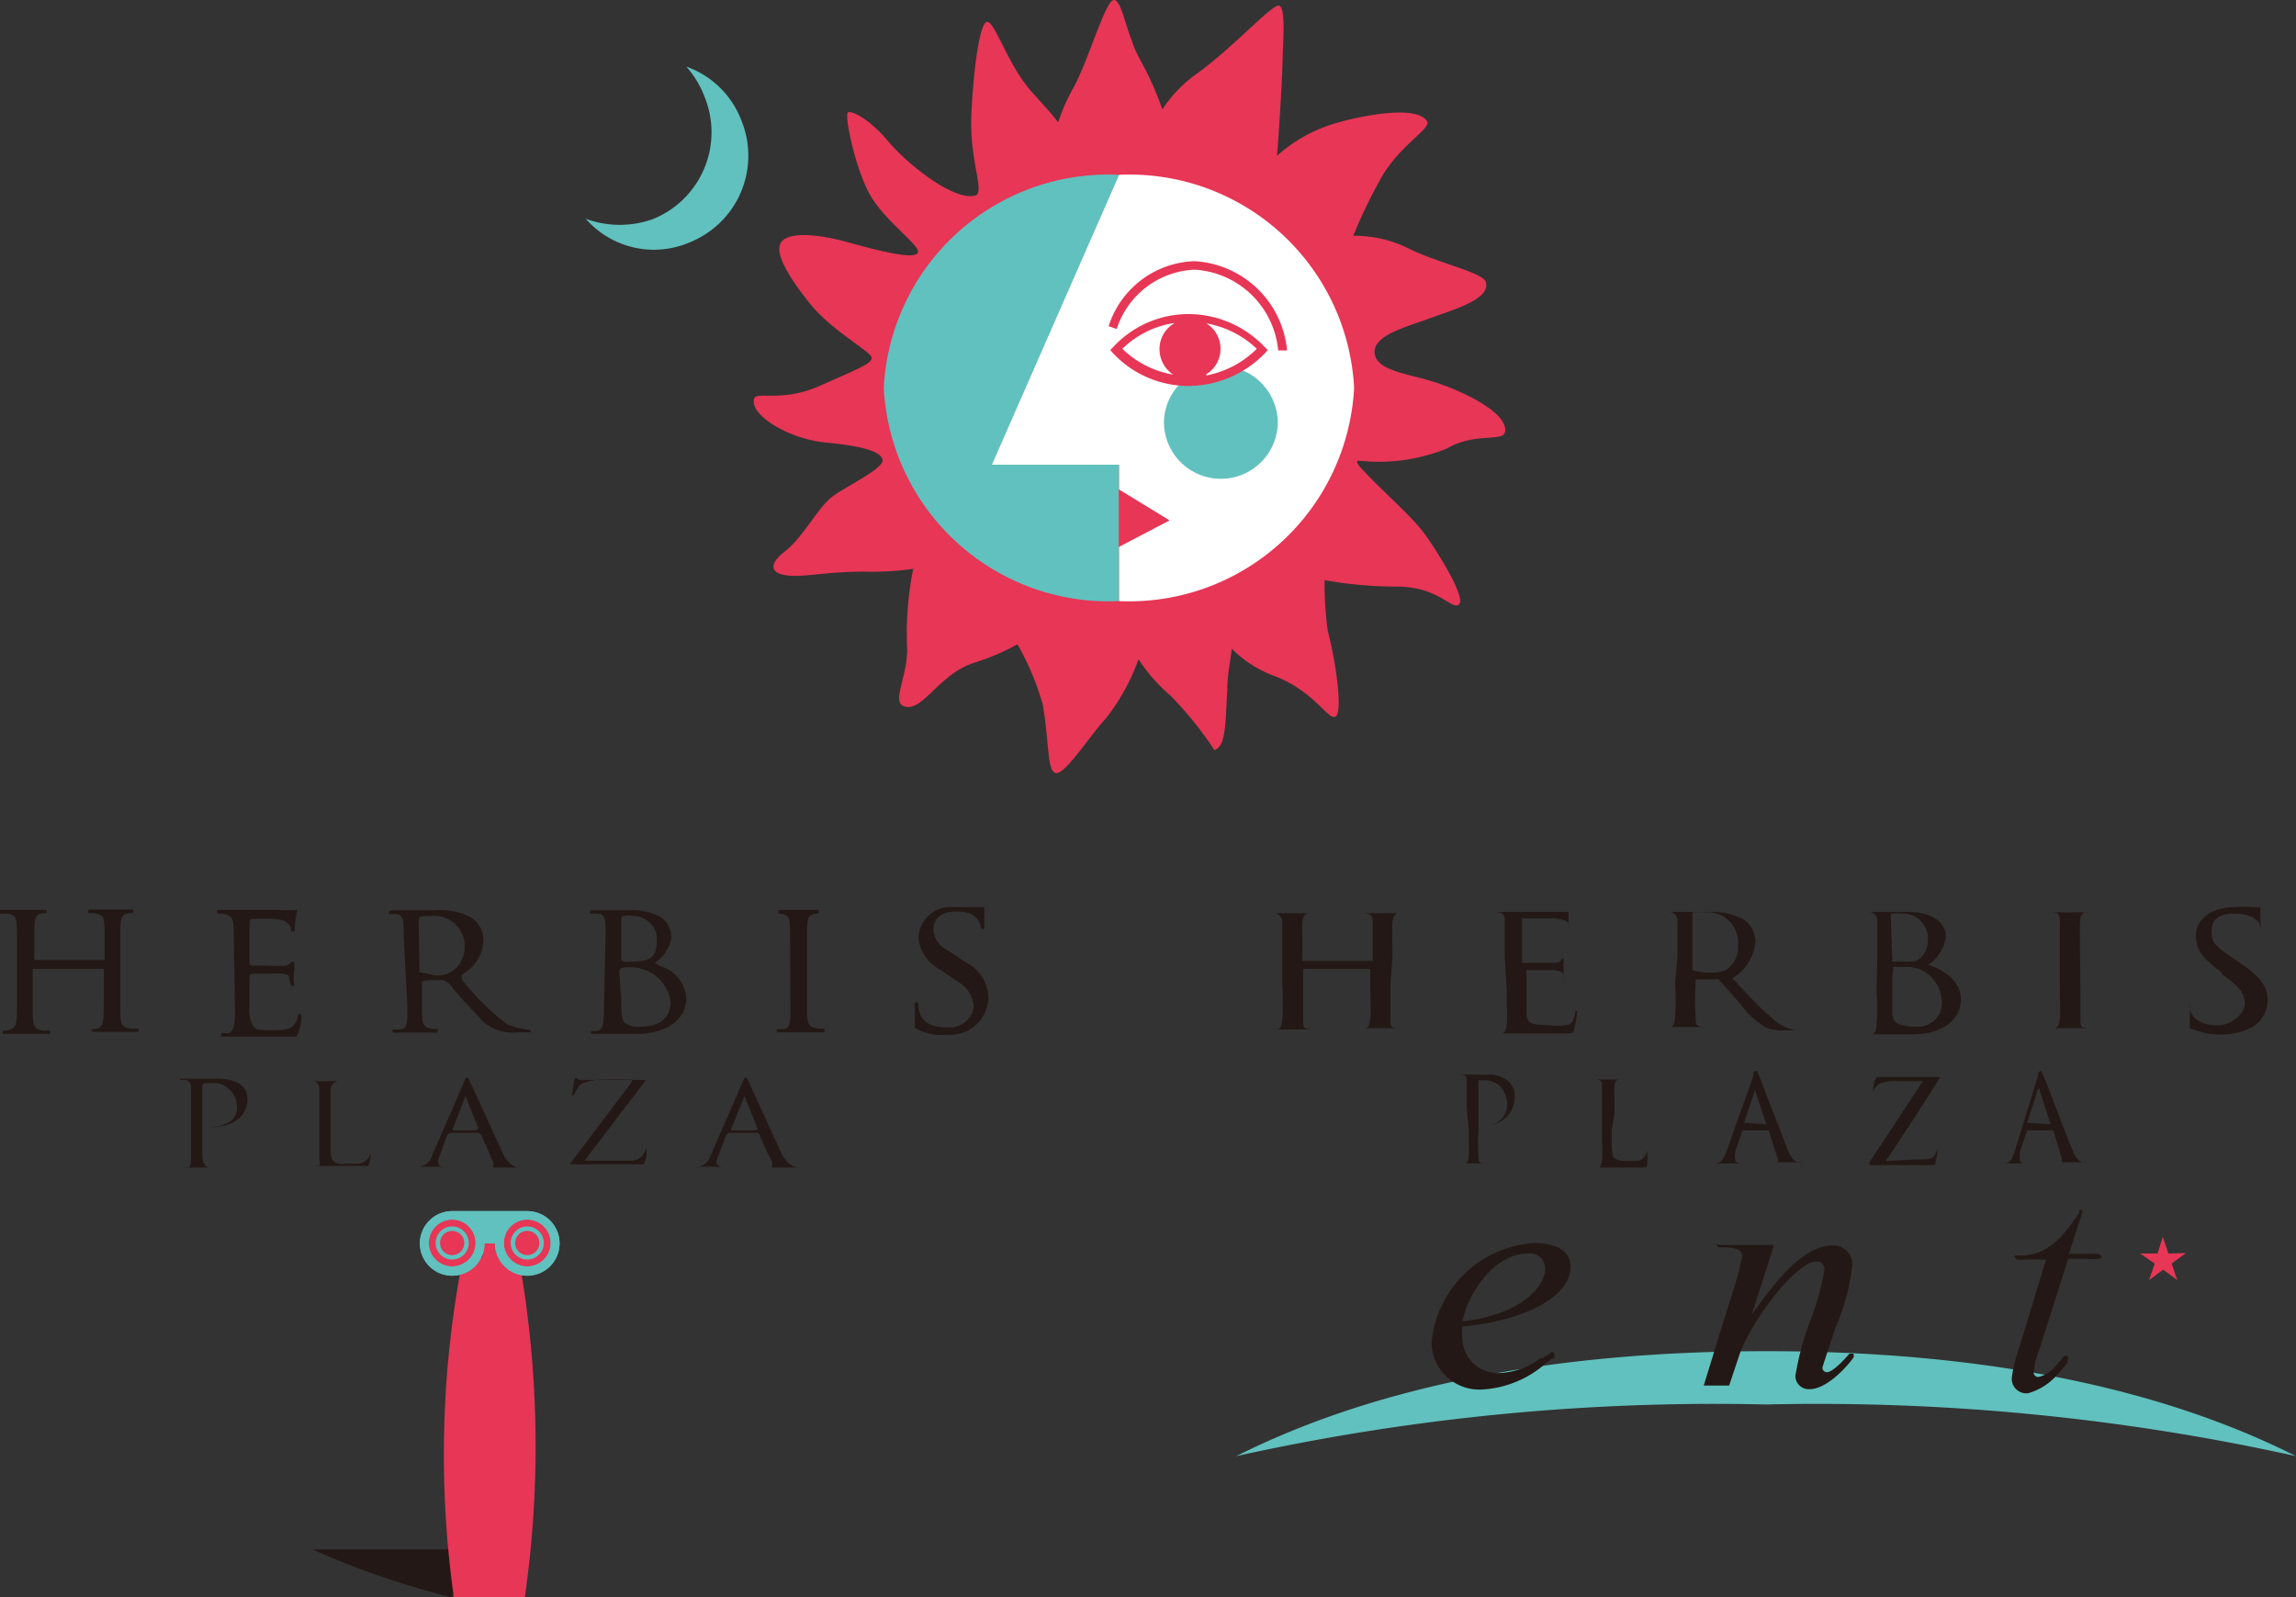 <svg xmlns="http://www.w3.org/2000/svg" xmlns:xlink="http://www.w3.org/1999/xlink" viewBox="0 0 56.87 39.56"><rect x="0" y="0" width="56.87" height="39.56" fill="#333333" stroke="none"/><defs><linearGradient id="名称未設定グラデーション_13" x1="21563.76" y1="19017.55" x2="21563.76" y2="19026.18" gradientTransform="translate(-3045.66 -2656.45) scale(0.14)" gradientUnits="userSpaceOnUse"><stop offset="0.13" stop-color="#fff"/><stop offset="1" stop-color="#231815"/></linearGradient></defs><g style="isolation:isolate"><g id="レイヤー_2" data-name="レイヤー 2"><g id="ロゴ"><path d="M33.74,11.42a4.51,4.51,0,0,0,2.1-.31c.69-.41,1.41-.15,1.44-.42.07-.47-1.05-1-1.73-1.22s-1.45-.28-1.5-.72.78-.65,1.35-.86,1.48-.46,1.41-.87c0-.26-1.08-.46-1.89-.85a3,3,0,0,0-1.4-.33,12.3,12.3,0,0,1,.74-1.52c.48-.77,1.18-1.13,1.09-1.31-.26-.45-1.82-.11-2.42.09a3.75,3.75,0,0,0-1.3.76c.06-.72.13-1.93.14-2.4S31.85.18,31.68.14s-1.1,1-2,1.66a3.29,3.29,0,0,0-.89.91,7.42,7.42,0,0,0-.54-1.21C27.9.87,27.8,0,27.59,0s-.63,1.5-1,2.17a4.64,4.64,0,0,0-.38.86c-.24-.32-.56-.63-.76-.88-.5-.62-.82-1.62-1-1.61s-.34,1.17-.39,2.3.33,1.89.11,2C23.63,5,22.46,4.05,22,3.5s-.92-.78-1-.71.16,1.31.53,2,1.32,1.32,1.2,1.48S21.76,6.21,21,6s-1.47-.26-1.65,0,.18.86.72,1.53,1.51,1.18,1.52,1.33-.37.29-1.29.7-1.56.13-1.62.31c-.13.4.84,1,1.76,1.09s1.38.22,1.42.43-.87.64-1.23.9-.72,1-1.19,1.37-.3.57.12.6.93-.1,1.86-.1a7,7,0,0,0,1.2-.07,8.08,8.08,0,0,0-.15,2c0,.68-.38,1.29-.09,1.4.47.18.85-.78,1.74-1.07a5.8,5.8,0,0,0,1.08-.46,6.51,6.51,0,0,1,.63,1.5c.17,1,.1,1.69.34,1.69s.88-1,1.21-1.34a5.15,5.15,0,0,0,.82-1.48,4.16,4.16,0,0,0,.78.89,8.73,8.73,0,0,1,1.1,1.36c.3-.09.27-.73.32-1.51,0-.37.08-.72.11-1a2.9,2.9,0,0,0,1.07.68c1,.39,1.31,1.1,1.5,1s0-1.41-.19-2.11a8.09,8.09,0,0,1-.08-1.27,10,10,0,0,0,1.78.16c1.06,0,1.37.6,1.55.44s-.55-1.34-.88-1.78-1-1-1.59-1.64C33.61,11.44,33.55,11.4,33.74,11.42Z" style="fill:#e73656"/><path d="M17,1.65A2.27,2.27,0,0,1,18.37,3a2.31,2.31,0,0,1-1.28,3,2.24,2.24,0,0,1-2.58-.58,2.43,2.43,0,0,0,1.68,0,2.32,2.32,0,0,0,1.27-3A2.44,2.44,0,0,0,17,1.65Z" style="fill:#61c1be"/><path d="M27.72,4.33a5.57,5.57,0,0,0-5.83,5.28,5.58,5.58,0,0,0,5.83,5.28" style="fill:#61c1be"/><path d="M27.72,4.33l-3.15,7.18h3.15v3.38a5.58,5.58,0,0,0,5.82-5.28A5.57,5.57,0,0,0,27.72,4.33Z" style="fill:#fff"/><path d="M30.66,9.13a2.48,2.48,0,0,1-1.21.32h-.16a1.38,1.38,0,0,0-.46,1,1.41,1.41,0,0,0,2.82,0A1.42,1.42,0,0,0,30.66,9.13Z" style="fill:#61c1be"/><path d="M31.33,8.6a2.61,2.61,0,0,0-1.88-.82,2.54,2.54,0,0,0-1.88.82l-.07.07.07.08a2.56,2.56,0,0,0,1.88.81,2.64,2.64,0,0,0,1.88-.81l.07-.08ZM29.1,8a.74.74,0,0,0-.38.65.76.76,0,0,0,.34.63,2.38,2.38,0,0,1-1.26-.64A2.33,2.33,0,0,1,29.1,8Zm.78,1.27a.74.74,0,0,0,0-1.26,2.41,2.41,0,0,1,1.25.63A2.4,2.4,0,0,1,29.88,9.3Z" style="fill:#e73656"/><path d="M27.46,8.08l.2.07a2.12,2.12,0,0,1,1.93-1.47,2.21,2.21,0,0,1,2.07,2l.22,0a2.44,2.44,0,0,0-2.29-2.21A2.31,2.31,0,0,0,27.46,8.08Z" style="fill:#e73656"/><polygon points="27.71 12.12 28.97 12.89 27.71 13.55 27.71 12.12" style="fill:#e73656"/><path d="M34.44,24.39c0,.38,0,.7,0,.86s0,.21.19.22l.21,0s0,0,0,0,0,0-.07,0l-.58,0-.46,0c-.05,0-.07,0-.07,0s0,0,0,0l.14,0c.1,0,.12-.1.14-.22s0-.48,0-.86V24s0,0,0,0H32.28a0,0,0,0,0,0,0v.42c0,.38,0,.7,0,.86s0,.21.19.22l.21,0s0,0,0,0,0,0-.08,0l-.58,0-.46,0c-.05,0-.07,0-.07,0s0,0,0,0l.14,0c.09,0,.11-.1.13-.22a6.32,6.32,0,0,0,0-.86v-.7c0-.63,0-.74,0-.87a.21.21,0,0,0-.2-.23h-.16s0,0,0,0,0,0,.07,0h1c.06,0,.08,0,.08,0s0,0,0,0h-.12c-.12,0-.16.09-.17.23s0,.24,0,.87v.08s0,0,0,0H34s0,0,0,0v-.95c0-.13,0-.2-.21-.23h-.16s0,0,0,0,0,0,.07,0h1s.08,0,.08,0,0,0,0,0h-.12c-.12,0-.16.09-.17.23s0,.24,0,.87Z" style="fill:#231815"/><path d="M37.27,23.69c0-.63,0-.74,0-.87s0-.2-.2-.23H36.9s0,0,0,0,0,0,.08,0h1.61l.2,0,.06,0s0,0,0,0,0,.08,0,.19a2.46,2.46,0,0,1,0,.26s0,.05,0,.05,0,0,0-.06a.29.29,0,0,0,0-.14c0-.06-.08-.11-.33-.14H37.7s0,0,0,0v1.1s0,0,0,0h.74c.12,0,.18,0,.22-.06s.05-.05.07-.05a0,0,0,0,1,0,0,1.47,1.47,0,0,0,0,.22c0,.08,0,.23,0,.26s0,.08,0,.08a0,0,0,0,1,0,0,.62.62,0,0,0,0-.13c0-.06-.06-.13-.25-.14l-.67,0a0,0,0,0,0,0,0v.35c0,.13,0,.6,0,.68,0,.28.08.33.54.33a1.38,1.38,0,0,0,.45,0c.13,0,.18-.12.21-.28s0-.06.05-.06,0,0,0,.06a2.41,2.41,0,0,1-.07.38c0,.11-.07.11-.25.11-.71,0-1,0-1.16,0l-.46,0s-.08,0-.08,0,0,0,0,0l.14,0c.1,0,.12-.1.14-.22s0-.48,0-.86Z" style="fill:#231815"/><path d="M41.55,23.69c0-.63,0-.74,0-.87a.21.21,0,0,0-.2-.23h-.16s0,0,0,0,0,0,.07,0H42.3a1.68,1.68,0,0,1,.86.17.67.67,0,0,1,.32.55,1.17,1.17,0,0,1-.57.92c.39.42.71.77,1,1a1.06,1.06,0,0,0,.57.29h.19s0,0,0,0,0,0-.11,0h-.34a1,1,0,0,1-.5-.08,2.18,2.18,0,0,1-.63-.59l-.52-.59a.08.08,0,0,0-.06,0H42s0,0,0,0v.1a6.32,6.32,0,0,0,0,.86c0,.12,0,.21.18.22l.21,0s0,0,0,0,0,0-.08,0l-.57,0-.45,0c-.05,0-.07,0-.07,0s0,0,0,0l.14,0c.09,0,.11-.1.13-.22a6.32,6.32,0,0,0,0-.86Zm.37.34a.05.05,0,0,0,0,0,1.38,1.38,0,0,0,.49.06.73.73,0,0,0,.35-.07.68.68,0,0,0,.29-.62.75.75,0,0,0-.82-.8,1.66,1.66,0,0,0-.31,0s0,0,0,.05Z" style="fill:#231815"/><path d="M46.5,23.69c0-.63,0-.74,0-.87a.21.21,0,0,0-.2-.23h-.16s0,0,0,0,0,0,.07,0h1.05c.77,0,.94.4.94.6a1,1,0,0,1-.44.71c.34.1.81.38.81.85s-.4.87-1.2.87l-.63,0-.46,0s-.07,0-.07,0,0,0,0,0l.14,0c.09,0,.12-.1.13-.22a6.32,6.32,0,0,0,0-.86Zm.37.08s0,0,0,.05h.28c.27,0,.33,0,.43-.1a.57.57,0,0,0,.17-.4.62.62,0,0,0-.64-.69.9.9,0,0,0-.22,0s-.06,0-.06,0Zm0,.43c0,.3,0,.8,0,.86s0,.25.16.31a1.31,1.31,0,0,0,.41.06.59.59,0,0,0,.66-.57.92.92,0,0,0-.45-.8.86.86,0,0,0-.39-.11H46.9a0,0,0,0,0,0,0Z" style="fill:#231815"/><path d="M51.53,24.39c0,.38,0,.7,0,.86s0,.21.18.22l.22,0s0,0,0,0,0,0-.07,0l-.58,0-.46,0s-.08,0-.08,0,0,0,0,0l.14,0c.1,0,.12-.1.14-.22s0-.48,0-.86v-.7c0-.63,0-.74,0-.87s0-.2-.16-.22l-.14,0s0,0,0,0,0,0,.08,0h.93c.05,0,.08,0,.08,0s0,0,0,0h-.12c-.13,0-.16.09-.17.23s0,.24,0,.87Z" style="fill:#231815"/><path d="M54.31,25.49c-.07,0-.07,0-.07-.15s0-.36,0-.42,0-.07,0-.07,0,0,0,0a.47.47,0,0,0,0,.15c.07.29.38.4.69.4s.67-.27.67-.53-.13-.43-.54-.72L55,24.06c-.5-.35-.61-.6-.61-.87,0-.43.38-.72,1-.72a2.45,2.45,0,0,1,.44,0l.16,0s0,0,0,0A4,4,0,0,0,56,23c0,.07,0,.09,0,.09s0,0,0-.05a.51.51,0,0,0-.06-.2s-.15-.21-.59-.21-.57.17-.57.46.13.37.57.67l.13.09c.55.37.69.62.69.94a.79.79,0,0,1-.4.66,1.43,1.43,0,0,1-.71.17A1.64,1.64,0,0,1,54.31,25.49Z" style="fill:#231815"/><path d="M36.33,27.45v-.66c0-.1,0-.15-.13-.17h-.11s0,0,0,0,0,0,0,0h.72a.76.76,0,0,1,.56.17.52.52,0,0,1,.15.36.7.7,0,0,1-.74.72h-.06s0,0,0,0,0,0,.09,0a.5.5,0,0,0,.52-.49.65.65,0,0,0-.17-.47.55.55,0,0,0-.42-.15l-.12,0s0,0,0,.06V28a5.38,5.38,0,0,0,0,.65c0,.09,0,.16.11.17h.14s0,0,0,0,0,0,0,0h-.67s0,0,0,0,0,0,0,0h.09c.06,0,.08-.08.09-.17s0-.36,0-.65Z" style="fill:#231815"/><path d="M39.92,28c0,.45,0,.64.07.69s.13.07.36.07.3,0,.37-.09a.37.37,0,0,0,.08-.18s0,0,0,0,0,0,0,.05a2.51,2.51,0,0,1,0,.3c0,.07,0,.08-.19.08-.44,0-.64,0-.81,0h-.3s0,0,0,0,0,0,0,0h.09c.06,0,.07-.08.09-.17s0-.36,0-.65v-.53c0-.48,0-.56,0-.66s0-.15-.13-.17h-.1s0,0,0,0,0,0,.05,0h.66s.05,0,.05,0,0,0,0,0h-.1c-.09,0-.11.07-.12.17s0,.18,0,.66Z" style="fill:#231815"/><path d="M43.43,26.65c0-.1,0-.12.07-.12s0,0,.07.11l.7,1.82c.11.27.2.31.26.33a.3.3,0,0,0,.12,0s0,0,0,0,0,0-.06,0h-.47c-.06,0-.09,0-.09,0s0,0,0,0a.08.08,0,0,0,0-.09L43.81,28a0,0,0,0,0,0,0h-.65a0,0,0,0,0,0,0l-.18.53a.64.64,0,0,0,0,.2c0,.06.07.09.12.09h0s0,0,0,0,0,0-.05,0h-.57s-.06,0-.06,0,0,0,0,0h.08c.14,0,.2-.14.26-.29Zm.32,1.2s0,0,0,0L43.47,27c0-.05,0-.05,0,0l-.27.81s0,0,0,0Z" style="fill:#231815"/><path d="M47.46,28.72c.32,0,.42,0,.48-.14a.58.58,0,0,0,.06-.17s0-.05,0-.05,0,0,0,.07a1.7,1.7,0,0,1-.06.35c0,.07,0,.08-.09.08l-1.54,0s0,0,0,0,0,0,0-.08c.45-.68.9-1.36,1.32-2H47a1.14,1.14,0,0,0-.44.06.37.37,0,0,0-.17.24c0,.05,0,.06,0,.06s0,0,0,0,0-.31.06-.4,0-.06,0-.06a.7.7,0,0,0,.13,0H48s.06,0,.06,0,0,0,0,0c-.43.69-.89,1.39-1.35,2.08Z" style="fill:#231815"/><path d="M50.48,26.65c0-.1.05-.12.07-.12s0,0,.06.11.52,1.36.71,1.82c.11.27.19.31.26.33a.27.27,0,0,0,.12,0s0,0,0,0,0,0-.06,0h-.48s-.09,0-.09,0,0,0,0,0,0,0,0-.09L50.86,28s0,0,0,0h-.65s0,0,0,0l-.18.53a1,1,0,0,0,0,.2.1.1,0,0,0,.11.09h0s0,0,0,0,0,0,0,0h-.58s0,0,0,0a0,0,0,0,1,0,0h.09c.14,0,.2-.14.25-.29Zm.31,1.2s0,0,0,0L50.52,27c0-.05,0-.05-.05,0l-.26.81s0,0,0,0Z" style="fill:#231815"/><path d="M43.75,34.79a54.85,54.85,0,0,1,13.12,1.28c-3.31-1.67-7.67-2.6-13.12-2.6s-9.81.93-13.13,2.6A54.88,54.88,0,0,1,43.75,34.79Z" style="fill:#61c1be"/><polygon points="53.44 31.05 53.57 30.64 53.71 31.05 54.14 31.04 53.79 31.3 53.93 31.71 53.58 31.45 53.23 31.71 53.37 31.3 53.01 31.05 53.44 31.05" style="fill:#e73656"/><path d="M43.39,32.56h0c.42-.57,1.19-1.71,2-1.71a.47.47,0,0,1,.49.47,5.17,5.17,0,0,1-.41,1.55c-.14.41-.33,1-.33,1a.11.11,0,0,0,.11.12c.15,0,.44-.32.56-.46l0,0s0,0,.09,0a.09.09,0,0,1,0,.11l0,0c-.25.34-.71.77-1.07.77a.33.33,0,0,1-.36-.33,7.07,7.07,0,0,1,.39-1.42,6.23,6.23,0,0,0,.33-1.21.18.18,0,0,0-.2-.2c-.51,0-1.62,1.49-1.9,2.29l-.26.78H42.2l.72-2.33a6,6,0,0,0,.23-.87c0-.18-.2-.21-.36-.22l-.2,0s-.06,0-.06-.06,0,0,.08,0l.94,0,.39,0Z" style="fill:#231815"/><path d="M51.23,31.18h.45a1.74,1.74,0,0,0,.32,0,.07.07,0,0,0,.06-.06s-.05-.06-.11-.06a1.91,1.91,0,0,0-.24,0h-.46s.31-1,.32-1,0-.08,0-.09a0,0,0,0,0,0,0s0,0-.07,0l0,.07c-.41.6-.73,1-1.36,1.06l-.23,0a.06.06,0,0,0,0,.05s0,0,.05.05a.86.86,0,0,0,.23,0h.49l-.73,2.39a2.71,2.71,0,0,0-.12.55.36.36,0,0,0,.41.37A1.5,1.5,0,0,0,51,34h0a2.32,2.32,0,0,0,.21-.25l0-.05a.09.09,0,0,0,0-.11.12.12,0,0,0-.09,0l0,0,0,0a2,2,0,0,1-.2.24h0a.73.73,0,0,1-.44.28.12.12,0,0,1-.11-.13,2.48,2.48,0,0,1,.15-.58Z" style="fill:#231815"/><path d="M38.43,33.49l0,0-.21.15-.06,0h0a1.77,1.77,0,0,1-1,.37.88.88,0,0,1-.94-.83,1.66,1.66,0,0,1,0-.32c1.32-.12,2.68-.64,2.68-1.49,0-.46-.5-.58-.89-.58a2.72,2.72,0,0,0-2.55,2.47,1.18,1.18,0,0,0,1.23,1.16,2.6,2.6,0,0,0,1.61-.66l.14-.11.06,0h0l0,0s0-.09,0-.11A.1.1,0,0,0,38.43,33.49Zm-.58-2.44a.37.37,0,0,1,.42.38c0,.42-.57,1.14-2.05,1.3C36.36,32.05,37,31.05,37.85,31.05Z" style="fill:#231815"/><path d="M11.17,39.56a20.27,20.27,0,0,1-3.43-1.18h4.37Z" style="mix-blend-mode:multiply;fill:url(#名称未設定グラデーション_13)"/><path d="M12.91,31.51l-.54-.37,0-.42h-.42l0,.42-.55.37a25.4,25.4,0,0,0-.16,8.05H13A26.28,26.28,0,0,0,12.91,31.51Z" style="fill:#e73656"/><path d="M11.2,31.45a.65.65,0,1,0-.65-.65A.65.65,0,0,0,11.2,31.45Z" style="fill:#e73656"/><path d="M13.05,31.45a.65.65,0,1,0-.64-.65A.65.65,0,0,0,13.05,31.45Z" style="fill:#e73656"/><path d="M13.06,30.38a.41.41,0,1,0,0,.82.41.41,0,1,0,0-.82Zm0,.71a.3.3,0,1,1,0-.6.3.3,0,1,1,0,.6Z" style="fill:#61c1be"/><path d="M11.2,30.38a.41.41,0,1,0,0,.82.41.41,0,1,0,0-.82Zm0,.71a.3.3,0,0,1,0-.6.3.3,0,1,1,0,.6Z" style="fill:#61c1be"/><path d="M13.06,30H11.2a.8.8,0,1,0,.8.8h.26a.8.8,0,1,0,.8-.8ZM11.2,31.37a.58.58,0,1,1,.58-.58A.58.58,0,0,1,11.2,31.37Zm1.86,0a.58.58,0,1,1,.58-.58A.58.58,0,0,1,13.06,31.37Z" style="fill:#61c1be"/><path d="M13.06,30H11.2a.8.8,0,1,0,.8.8h.26a.8.8,0,1,0,.8-.8ZM11.2,31.37a.58.58,0,1,1,.58-.58A.58.58,0,0,1,11.2,31.37Zm1.86,0a.58.58,0,1,1,.58-.58A.58.58,0,0,1,13.06,31.37Z" style="fill:#61c1be"/><path d="M.81,24v.91c0,.49,0,.59.29.62h.14s0,.06,0,.08l-.6,0-.56,0a.06.06,0,0,1,0-.08H.15c.26-.05.27-.13.27-.62V23.21c0-.48,0-.56-.28-.58H0a.06.06,0,0,1,0-.09H1.14a.05.05,0,0,1,0,.08l0,0c-.28,0-.29.1-.29.58v.58H2.59v-.58c0-.48,0-.55-.29-.58H2.2a.07.07,0,0,1,0-.09l.57,0,.53,0s0,.07,0,.09H3.26c-.27,0-.28.1-.28.58v1.67c0,.49,0,.58.28.61l.17,0s0,.06,0,.08l-.63,0-.52,0s0-.05,0-.07l0,0c.29,0,.28-.13.29-.62V24Z" style="fill:#231815"/><path d="M5.79,23.24c0-.48,0-.58-.32-.61H5.39a.06.06,0,0,1,0-.09H6.89a4.47,4.47,0,0,0,.47,0,2.88,2.88,0,0,0-.06.53s-.09,0-.09,0c0-.3-.34-.31-.55-.31H6.33c-.15,0-.15,0-.15.18v.85c0,.13,0,.13.16.13h.27a2.75,2.75,0,0,0,.39,0,.22.22,0,0,0,.21-.09s.08,0,.08,0a1.2,1.2,0,0,1,0,.2,1.12,1.12,0,0,0,0,.39,0,0,0,0,1-.08,0l-.05-.18c0-.08,0-.09-.14-.12a2.18,2.18,0,0,0-.35,0H6.34c-.14,0-.16,0-.16.12v.69a.77.77,0,0,0,.09.48c.06.06,0,.11.44.11s.49-.05.57-.13a.41.41,0,0,0,.1-.27s.08,0,.08,0a1,1,0,0,1-.12.56l-.92,0H6l-.52,0s0-.07,0-.09l.16,0c.16,0,.18-.27.18-.6Z" style="fill:#231815"/><path d="M10,23.22c0-.44,0-.55-.19-.58H9.63s0-.09.06-.09h1.06a1.71,1.71,0,0,1,.8.12.65.65,0,0,1,.42.67,1,1,0,0,1-.53.8s0,.08,0,.12a6,6,0,0,0,1.12,1.11,1.76,1.76,0,0,0,.58.14,0,0,0,0,1,0,.06h-.3a1.09,1.09,0,0,1-1-.4c-.14-.16-.51-.53-.66-.74a.35.35,0,0,0-.34-.15c-.21,0-.39,0-.39.06v.54c0,.49,0,.57.29.61h.1s0,.07,0,.09l-.57,0-.53,0s-.05-.05,0-.08l.12,0c.24,0,.23-.12.23-.61Zm.39.75c0,.08,0,.09,0,.11s.08,0,.33.07a.64.64,0,0,0,.53-.13.74.74,0,0,0,.26-.62.75.75,0,0,0-.83-.71c-.29,0-.31,0-.31.15Z" style="fill:#231815"/><path d="M15,23.12c0-.34,0-.49-.23-.49h-.16s0-.06,0-.08c.25,0,.58,0,1,0a1.4,1.4,0,0,1,.74.16.62.62,0,0,1,.28.52.94.94,0,0,1-.41.62s.11.08.16.09a.89.89,0,0,1,.62.81c0,.42-.39.86-1.25.86l-.57,0h-.54s0,0,0-.07h.08c.22,0,.24-.12.24-.61Zm.39,1.69c0,.17,0,.41.07.51a.5.5,0,0,0,.4.11c.43,0,.75-.17.75-.63a1,1,0,0,0-1-.84c-.19,0-.27,0-.27.12Zm0-1.12c0,.13,0,.14.25.13.48,0,.63-.11.63-.54a.58.58,0,0,0-.6-.59.51.51,0,0,0-.21,0c-.05,0-.07,0-.07.12Z" style="fill:#231815"/><path d="M19.57,23.22c0-.49,0-.57-.29-.59h0s0-.07,0-.09h1s0,.07,0,.09h0c-.29,0-.29.1-.29.59v1.65c0,.49,0,.57.29.61h.14s0,.07,0,.09H19.25a.06.06,0,0,1,0-.08l.12,0c.21,0,.21-.12.21-.61Z" style="fill:#231815"/><path d="M23.45,25.63a1.28,1.28,0,0,1-.79-.17s0-.49,0-.59.09,0,.09,0c0,.31.13.58.73.58a.6.6,0,0,0,.64-.51.77.77,0,0,0-.39-.62l-.44-.3a1,1,0,0,1-.54-.78.79.79,0,0,1,.85-.77l.57,0,.21,0s0,.35,0,.54c0,0-.05,0-.07,0-.06-.23-.15-.43-.61-.43s-.58.24-.58.45a.63.63,0,0,0,.37.52l.42.28a1,1,0,0,1,.57.89A.94.94,0,0,1,23.45,25.63Z" style="fill:#231815"/><path d="M4.46,26.72h.92c.13,0,.75,0,.75.52,0,.19-.11.68-.93.68v0s.67,0,.67-.47a.6.6,0,0,0-.49-.62H5.07a.07.07,0,0,0-.06.07v1.7a.45.45,0,0,0,.07.27.2.2,0,0,0,.13.05h.1v0h-.8v0h.06a.18.18,0,0,0,.11,0,.26.26,0,0,0,.05-.18V26.92a.16.16,0,0,0-.18-.17H4.46Z" style="fill:#231815"/><path d="M8.85,28.83H8.46a.27.27,0,0,1-.22-.09.45.45,0,0,1-.05-.24V27a.21.21,0,0,1,.19-.22h.07v0H7.63v0h.1c.19,0,.18.2.18.2v1.72a.34.34,0,0,1,0,.18.19.19,0,0,1-.11,0H7.69v0H9s.09,0,.12,0a.88.88,0,0,0,.07-.35h0A.36.36,0,0,1,8.85,28.83Z" style="fill:#231815"/><path d="M12.46,28.58,11.6,26.7h-.06l-.85,1.95a.36.36,0,0,1-.38.25v0H11v0s-.12,0-.14-.06a.19.19,0,0,1,0-.13l.22-.6a.16.16,0,0,1,.12-.05h.63a.12.12,0,0,1,.1.07l.29.67s0,.05,0,.07a.05.05,0,0,0,0,.05h.65v0S12.63,28.94,12.46,28.58ZM11.8,28h-.57c-.05,0,0-.08,0-.08l.3-.77h0l.32.8S11.8,28,11.8,28Z" style="fill:#231815"/><path d="M19.36,28.58,18.5,26.7h-.06l-.85,1.95a.36.36,0,0,1-.38.25v0h.69v0s-.12,0-.14-.07a.13.13,0,0,1,0-.12l.23-.6a.13.13,0,0,1,.11-.05h.63a.12.12,0,0,1,.1.07c0,.07.3.67.3.67s0,.05,0,.07a.05.05,0,0,0,0,.05h.65v0S19.53,28.93,19.36,28.58ZM18.7,28h-.57c-.05,0,0-.08,0-.08l.31-.77h0l.32.79C18.77,28,18.7,28,18.7,28Z" style="fill:#231815"/><path d="M14.16,27.15l.07-.4s0-.1.11,0H16l0,0-1.52,2v0h1.17a.35.35,0,0,0,.2-.07.47.47,0,0,0,.16-.25s0,0,0,0a.65.65,0,0,1-.07.41s-.11,0-.11,0H14.11v0l1.51-2s.09-.1,0-.1h-.7a1.58,1.58,0,0,0-.49.09.5.5,0,0,0-.19.26Z" style="fill:#231815"/></g></g></g></svg>